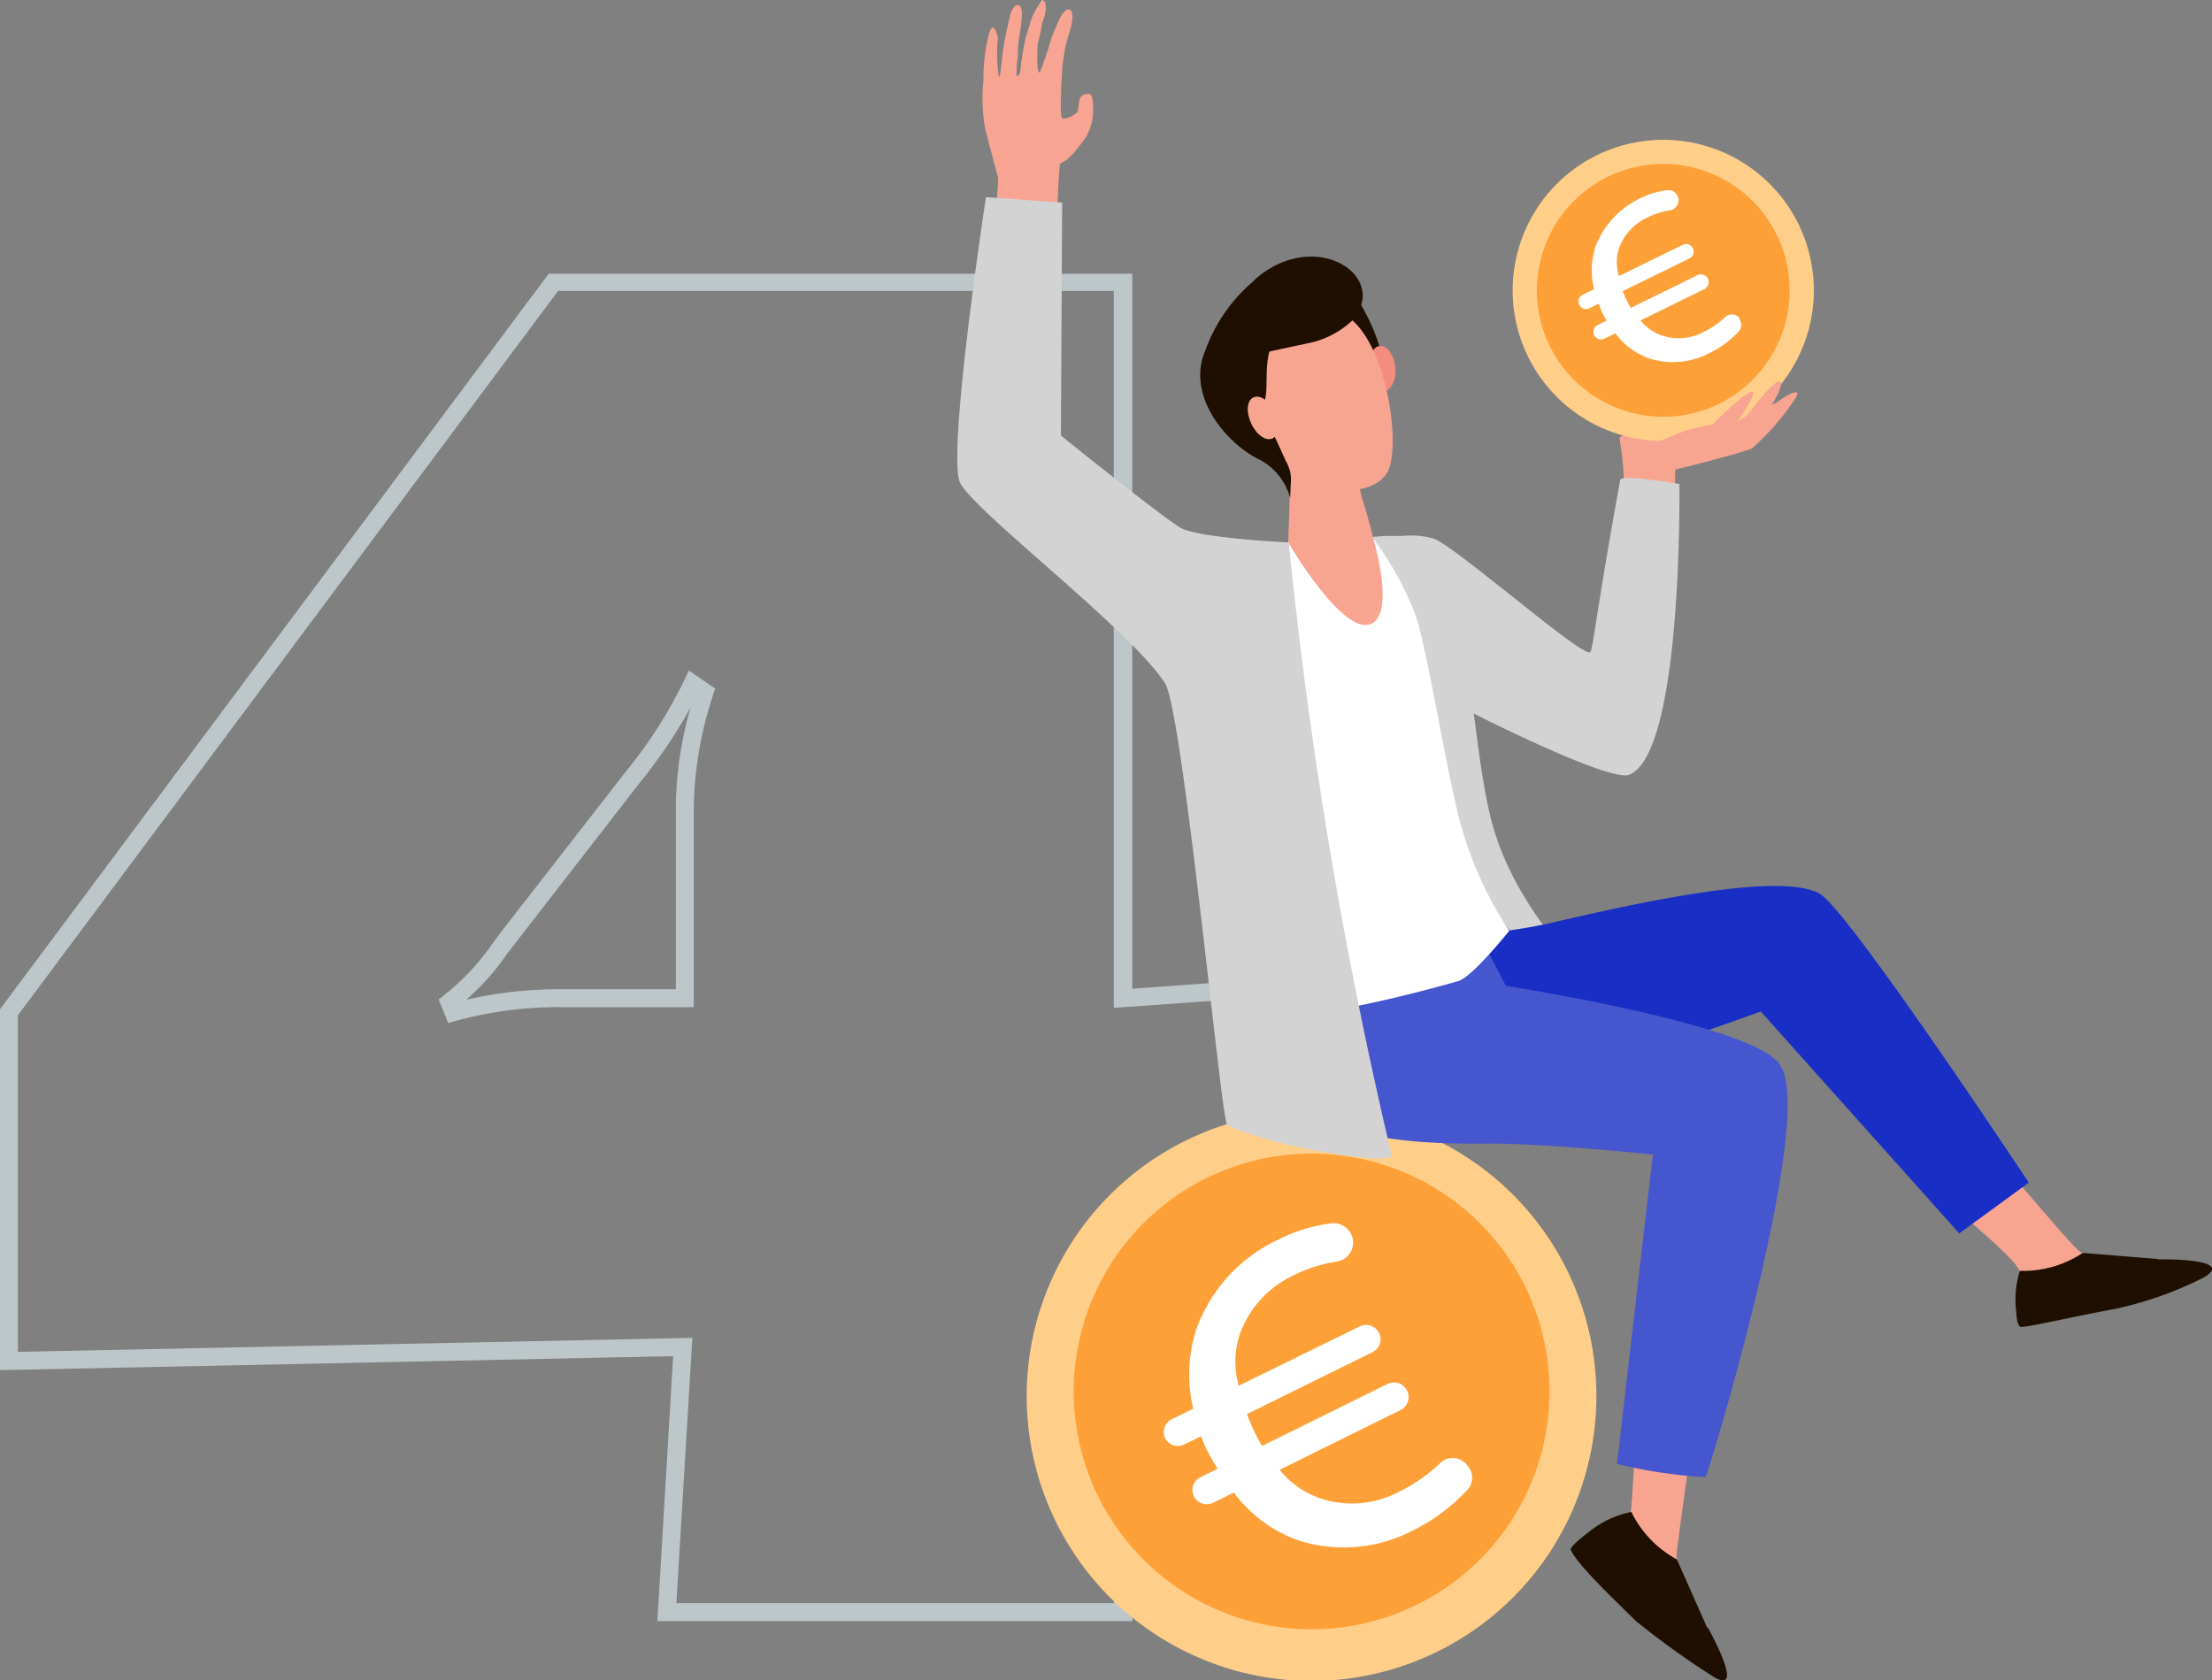 <svg id="Layer_1" data-name="Layer 1" xmlns="http://www.w3.org/2000/svg" width="123.39" height="93.75" viewBox="0 0 123.39 93.75"><rect x="0" y="0" width="123.39" height="93.75" fill="#808080" stroke="none"/><defs><style>.cls-1{fill:#bdc7c9;}.cls-2{fill:#ffce88;}.cls-3{fill:#fda038;}.cls-4{fill:#fff;}.cls-5{fill:#f7a491;}.cls-6{fill:#d3d3d3;}.cls-7{fill:#1e0f00;}.cls-8{fill:#182ec4;}.cls-9{fill:#4556cf;}.cls-10{fill:#f48c7f;}.cls-11{fill:#f8a492;}</style></defs><path class="cls-1" d="M63.18,90.44H36.67l.88-14.78L0,76.44V56.31l.1-.14,30.51-40.9H63.16V55.16l9.34-.67v22l-10-.77Zm-25.45-1H62.14l-.67-14.83,10,.78V55.56l-9.34.67v-40h-31L1,56.64V75.42l37.62-.78ZM25,57.07l-.53-1.31.29-.23a13.2,13.2,0,0,0,2.72-2.9l.42-.57,7-9a25.8,25.8,0,0,0,3.28-5.13l.25-.52,1.46,1-.11.36A21,21,0,0,0,38.7,45V56.19H31.41a21.68,21.68,0,0,0-6,.77Zm13.52-17.6a27.72,27.72,0,0,1-2.82,4.18l-7.42,9.57A13.24,13.24,0,0,1,26,55.78a23,23,0,0,1,5.4-.59H37.7V45A20.9,20.9,0,0,1,38.52,39.47Z"/><path class="cls-2" d="M89.05,77.86A15.89,15.89,0,1,1,73.16,62,15.88,15.88,0,0,1,89.05,77.86"/><path class="cls-3" d="M82.16,67.87a13.27,13.27,0,1,1-18.75.76,13.28,13.28,0,0,1,18.75-.76"/><path class="cls-4" d="M81.86,81.77a1,1,0,0,1,0,1.34,10.35,10.35,0,0,1-3.08,2.29,8.32,8.32,0,0,1-6.38.53,7.68,7.68,0,0,1-3.57-2.66l-1.16.57a.8.8,0,0,1-1.07-.36l0,0a.8.8,0,0,1,.37-1.07l.95-.47c-.19-.32-.32-.51-.41-.69A7.34,7.34,0,0,1,67,80.13l-1,.48A.79.79,0,0,1,65,80.25a.8.8,0,0,1,.37-1.07l1.19-.59a8.23,8.23,0,0,1,.17-4.42,8.83,8.83,0,0,1,4.55-5,9,9,0,0,1,3-.92,1.09,1.09,0,0,1,1.19.92v0a1.08,1.08,0,0,1-.93,1.22,7.92,7.92,0,0,0-2.36.75,5.77,5.77,0,0,0-3,3.24,4.86,4.86,0,0,0-.08,2.93L75.85,74a.8.8,0,0,1,.71,1.44l-7,3.45c.13.34.26.68.37.89a10.06,10.06,0,0,0,.47.89l7-3.46a.81.81,0,0,1,.72,1.46L71.38,82a5,5,0,0,0,2.23,1.58,5.61,5.61,0,0,0,4.48-.38,8.92,8.92,0,0,0,2.21-1.54,1,1,0,0,1,1.56.12"/><path class="cls-5" d="M90.43,28.07A2.66,2.66,0,0,0,90.59,27a18.62,18.62,0,0,0-.25-2.55c-.07-.23,3.06-1.21,3.06-1.21s5-.25,5.75-.81,1.37-.79,1-.21A13.68,13.68,0,0,1,97.75,25c-.32.21-4.21,1.19-4.28,1.19s0,2.45,0,2.45Z"/><path class="cls-6" d="M93.68,27s-3.24-.55-3.3-.23c-1.31,7.18-1.53,9.55-1.68,9.62-.49.26-7.55-5.94-8.72-6.34a4.63,4.63,0,0,0-1.74-.15c-1.39,0-.92,0-1.65.05h-.06v1.31C78.1,32.69,81.67,54,82,54s7.41,1.77,7.28,1.17c0-.1-4.79-4-6.15-9.64-.45-1.9-.68-3.94-.92-5.72,1.57.79,7.71,3.81,8.68,3.41C93.89,42,93.68,27,93.68,27"/><path class="cls-5" d="M105.86,64.85s6.58,5.16,6.8,6.07c.32,1.32,6.34-.41,4.89-.68-.33-.06-1.4-.33-1.49-.38-.47-.25-6.33-7.31-6.33-7.31Z"/><path class="cls-7" d="M120.38,70.24l-4.2-.34a6,6,0,0,1-3.51,1,5.39,5.39,0,0,0-.2,2.28c0,.22.07.86.28.85.78-.06,2.85-.57,5.2-1a20.17,20.17,0,0,0,5-1.77c1.83-1.09-2.57-1-2.57-1"/><path class="cls-8" d="M76.38,51.92a28.81,28.81,0,0,0,10.14-.43c6.17-1.45,13-2.78,15-1.62,1.61.94,11.65,16.11,11.65,16.11l-3.88,2.83L98.22,56.43S84.12,61.63,81,61.06c-7.22-1.32-7.32-7.08-4.57-9.14"/><polygon class="cls-8" points="81.64 48.86 86.47 54.59 77.52 57.32 76.38 51.92 81.64 48.86"/><path class="cls-5" d="M91.44,75s-.29,8-.47,9.31,3.38,5.39,2.92,4c-.1-.32-.37-1.39-.37-1.49,0-.54,1.32-9.62,1.32-9.62Z"/><path class="cls-7" d="M95.23,90.81,93.54,87A6,6,0,0,1,91,84.35a5.42,5.42,0,0,0-2.11.92c-.17.13-1.35,1-1.27,1.19.31.73,1.91,2.29,3.66,4a47.35,47.35,0,0,0,4.32,3.1c1.83,1.08-.33-2.75-.33-2.75"/><path class="cls-9" d="M99.25,59.34C97.57,57.1,84,55,84,55l-3.79-7.29-8.39,5.17a75.79,75.79,0,0,0,1.47,8.46c.84,2.37,6.47,2.5,9.91,2.46,3.17,0,9,.61,9,.61l-2,17.26a27.1,27.1,0,0,0,4.93.74c.12,0,6.25-20.23,4.15-23"/><path class="cls-4" d="M76.57,30l-4.73.26-.14.05c-.39.07,0,13.85.31,19a34.31,34.31,0,0,0,1,7.32,75.61,75.61,0,0,0,8.38-1.91c.82-.31,2.8-2.79,2.8-2.79a20.7,20.7,0,0,1-3-7.13c-.78-3.4-1.75-9.43-2.31-10.69A18.09,18.09,0,0,0,76.57,30"/><path class="cls-5" d="M72,26.08l-.14,4.18s3.06,5.27,4.64,4.54c1.32-.62.14-4.63.14-4.63s-.22-.92-.54-2a7.48,7.48,0,0,1-.39-2.13c0-1.42-3.71,0-3.71,0"/><path class="cls-7" d="M75.63,16.55a10.84,10.84,0,0,1,1.68,4.34,10.19,10.19,0,0,1-.3,3.33l-5-6Z"/><path class="cls-10" d="M77.83,20.48c.07.69-.2,1.29-.6,1.33s-.79-.49-.86-1.18.2-1.29.6-1.33.79.49.86,1.18"/><path class="cls-5" d="M70.38,19.19c-.11,0-.1,5.74,1.57,7.09s4.58,1.48,5.42.11,0-7.58-2.43-8.87-4.56,1.67-4.56,1.67"/><path class="cls-7" d="M70,15.62a9.12,9.12,0,0,0-2.76,3.92c-1.06,2.44,1,5,2.81,6a3.43,3.43,0,0,1,1.92,2.24L72,27a2.08,2.08,0,0,0-.28-1.29c-.15-.33-.63-1.43-.82-1.72-.5-.76-.59-.93-.35-1.66.19-.56,0-1.79.26-2.72l2.38-.51a5,5,0,0,0,2.24-1.22c2.15-2.49-2.11-5.26-5.47-2.25"/><path class="cls-5" d="M71.12,23c.29.64.23,1.29-.14,1.46s-.9-.21-1.19-.84-.24-1.28.13-1.45.9.2,1.2.83"/><path class="cls-11" d="M54.93,7.06c.27,1.11.75,2.86.75,2.86,0,.48-.18,2.49-.35,4.95L59,13.42a36.89,36.89,0,0,1,.12-4.25c.13-.21.36.05,1.47-1.54a3,3,0,0,0,.38-1.27s.06-1-.16-1.1a.48.48,0,0,0-.57.23c-.08.17-.06.58-.14.75a1.24,1.24,0,0,1-.83.38c-.22,0,0-3,0-3s.12-.84.19-1.12.26-.92.26-.92S60,.6,59.64.53s-.64.76-1,1.62A18.44,18.44,0,0,1,58,4.05c-.23,0-.11-1.66-.11-1.66a5.44,5.44,0,0,0,.23-1.09c.21-.43.36-1.23,0-1.3a6.73,6.73,0,0,0-.57,1s-.2.72-.31,1A16.52,16.52,0,0,0,56.91,4c-.09.34-.17.2-.21.22a7.81,7.81,0,0,1,.08-1.11A6.75,6.75,0,0,1,56.86,2,8.42,8.42,0,0,0,57,.88c.06-.84-.47-.75-.66,0-.06.29-.14.61-.21.93-.29,1.27-.28,2.48-.41,2.49a9,9,0,0,1-.06-2.2S55.41.9,55.14,2a9.87,9.87,0,0,0-.28,2.44,9.74,9.74,0,0,0,.07,2.59"/><path class="cls-6" d="M71.84,30.26s-4.69-.22-5.9-.77c-.73-.33-6.76-5.19-6.76-5.19l.07-13L55,11s-2.2,14.37-1.44,15.94S63.18,35.24,65,38.14c1,1.67,3.13,24.41,3.45,24.61,2.29,1.19,9.33,2.38,9.17,1.66a261.73,261.73,0,0,1-5.73-34.15"/><path class="cls-2" d="M101.18,16.21a8.4,8.4,0,1,1-8.4-8.41,8.4,8.4,0,0,1,8.4,8.41"/><path class="cls-3" d="M99.83,16.21a7.05,7.05,0,1,1-7-7.06,7.05,7.05,0,0,1,7,7.06"/><path class="cls-5" d="M92.42,24.68s1.3-.56,1.65-.67,1.47-.33,1.47-.33,1.73-1.78,2.18-1.83-1,1.95-1,1.95l-.6.58s1-.84,1.16-1,1.66-2.23,2-2.09-.63,1.63-1.12,2.42S95.45,25,95.45,25Z"/><path class="cls-4" d="M97,17.77a.56.56,0,0,1,0,.71,5.43,5.43,0,0,1-1.63,1.21A4.38,4.38,0,0,1,92,20a4,4,0,0,1-1.89-1.41l-.62.31a.42.42,0,0,1-.56-.2h0a.43.43,0,0,1,.19-.57l.51-.25-.22-.36a3.2,3.2,0,0,1-.22-.58l-.53.26a.42.42,0,0,1-.37-.76l.63-.31A4.39,4.39,0,0,1,89,13.75a5,5,0,0,1,4-3.14.58.58,0,0,1,.63.48h0a.58.58,0,0,1-.49.65,3.89,3.89,0,0,0-1.25.4,3,3,0,0,0-1.58,1.71,2.55,2.55,0,0,0,0,1.55l3.56-1.74a.41.41,0,0,1,.56.19.42.42,0,0,1-.19.57l-3.72,1.82a4.73,4.73,0,0,0,.2.47,4.44,4.44,0,0,0,.25.47l3.72-1.83a.44.44,0,0,1,.58.2.44.44,0,0,1-.2.58l-3.56,1.75a2.64,2.64,0,0,0,1.17.83,2.93,2.93,0,0,0,2.37-.2,4.6,4.6,0,0,0,1.17-.81.56.56,0,0,1,.83.06"/></svg>